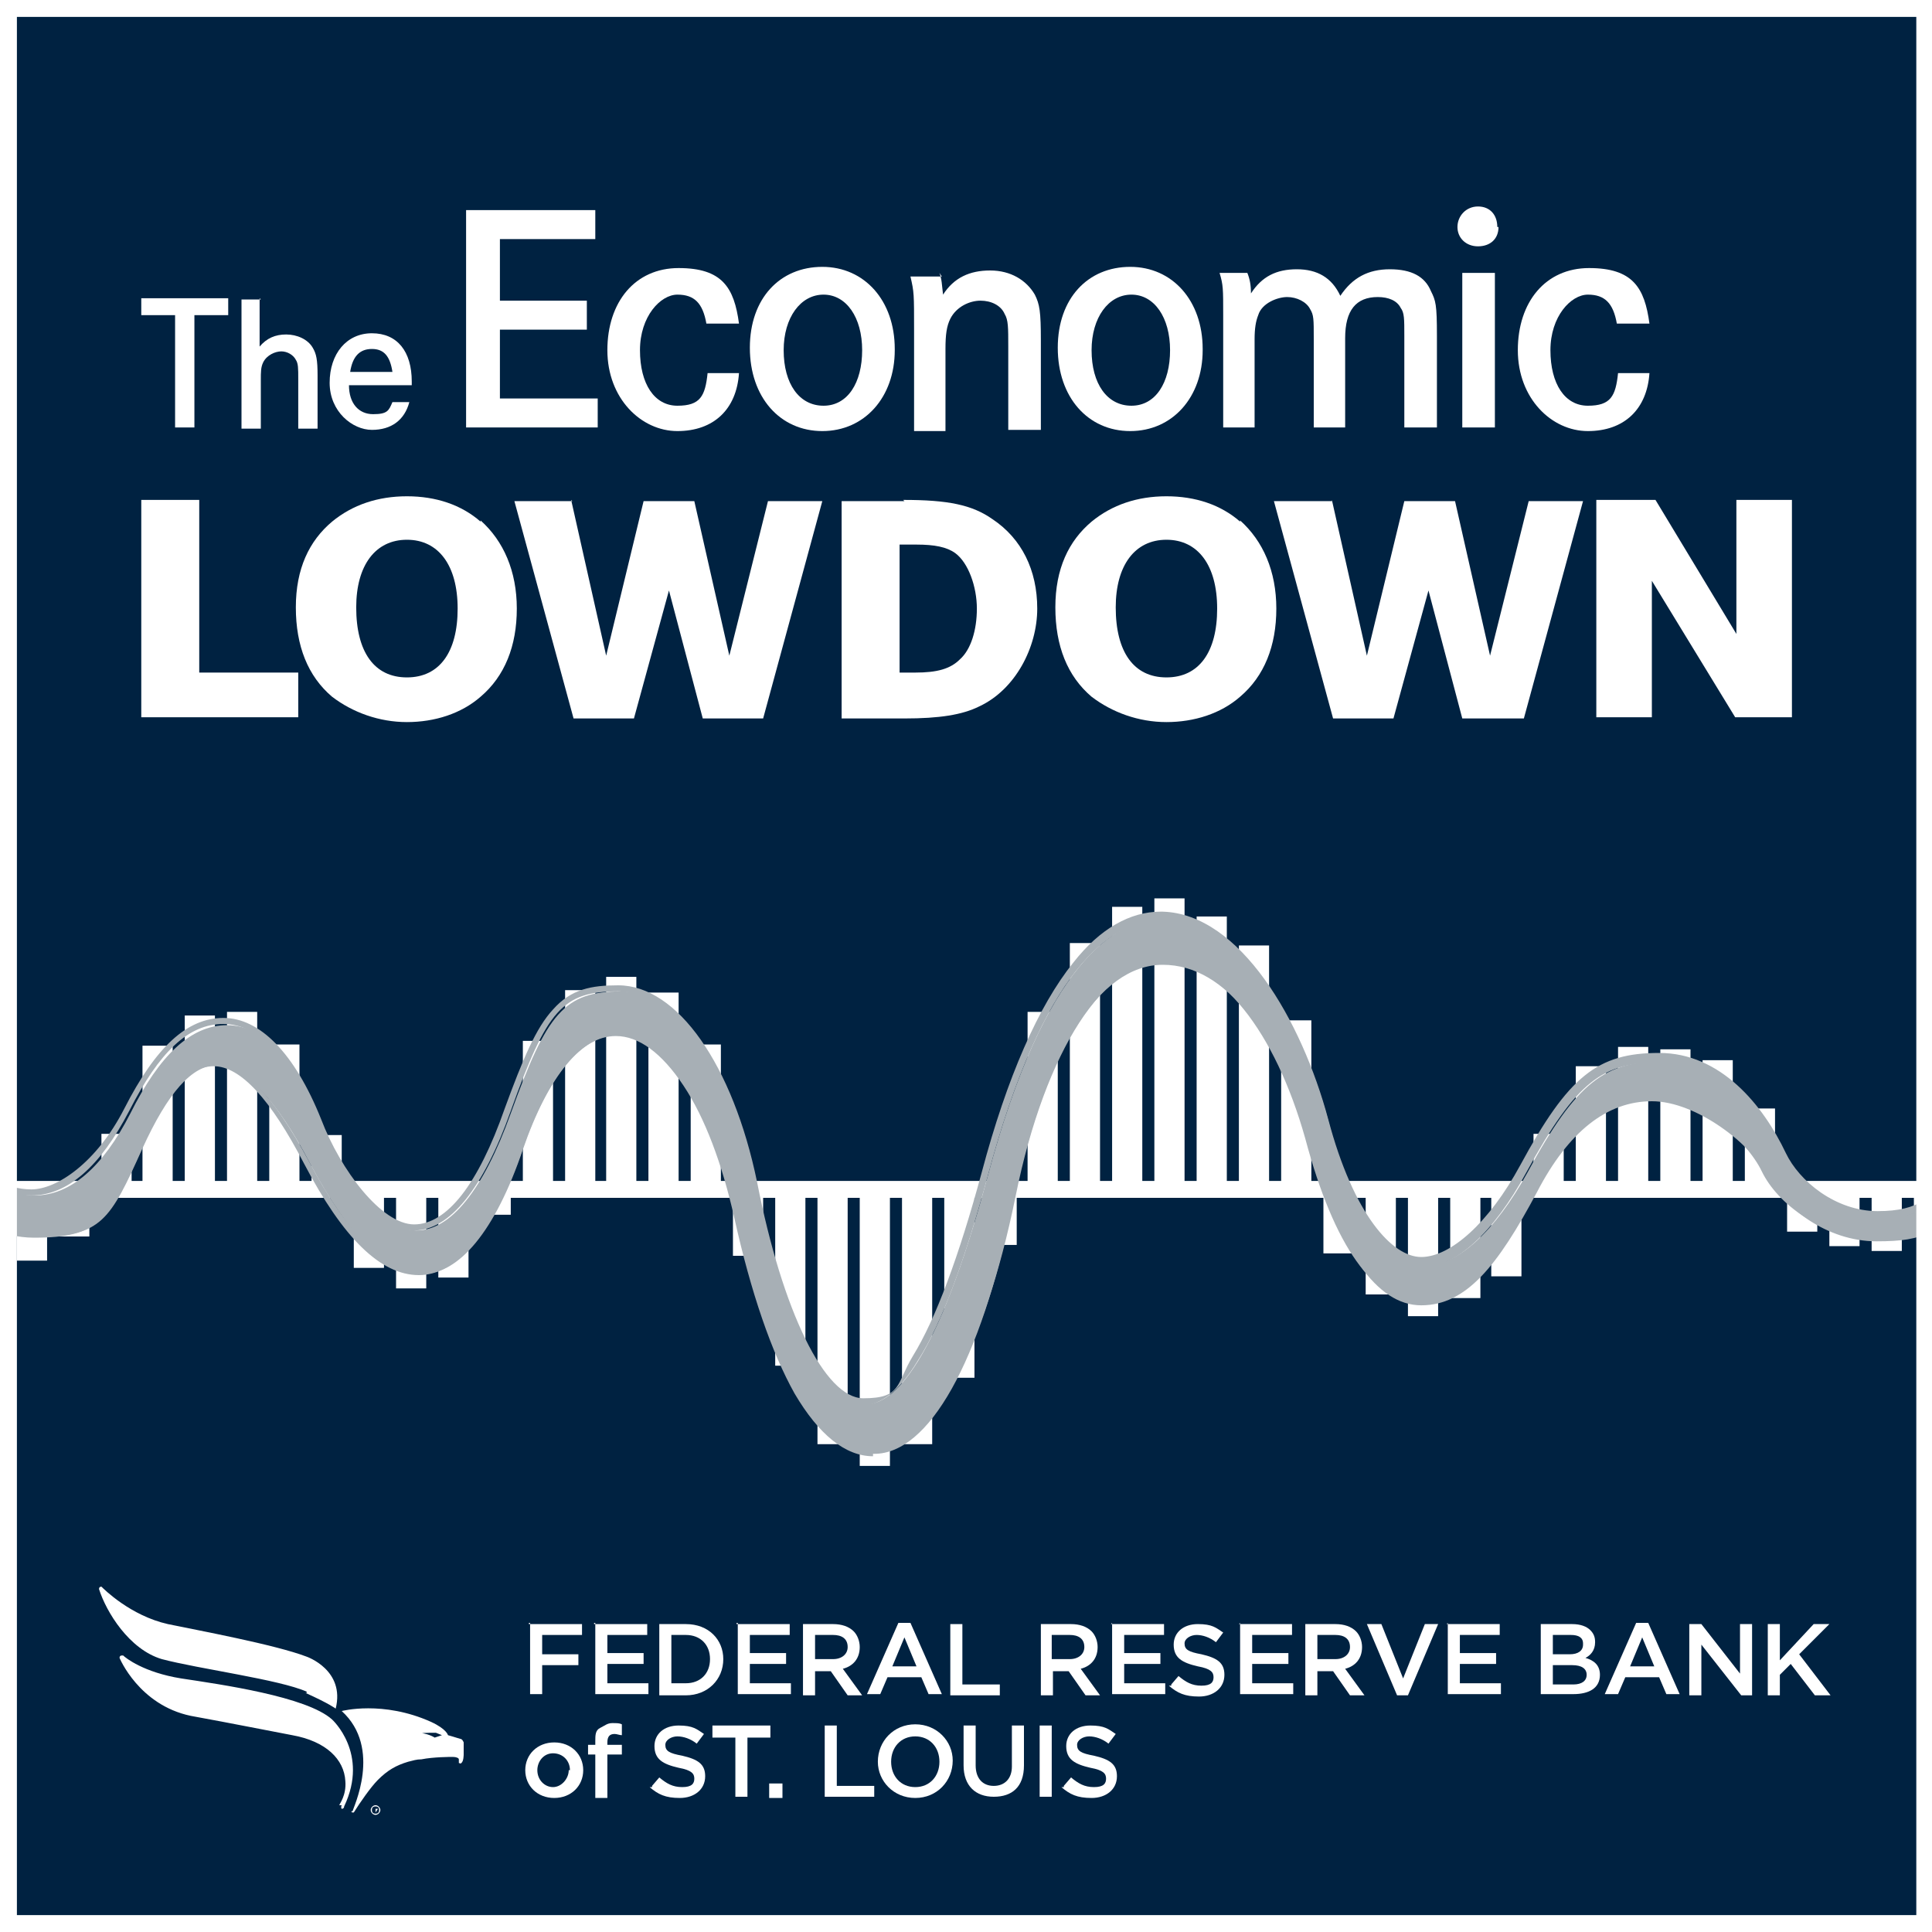 <?xml version="1.0" encoding="UTF-8"?>
<svg id="Layer_1" xmlns="http://www.w3.org/2000/svg" xmlns:xlink="http://www.w3.org/1999/xlink" version="1.1" viewBox="0 0 160 160">
  <rect x="0" y="0" width="160" height="160" fill="#808080" stroke="none"/>
  <!-- Generator: Adobe Illustrator 29.4.0, SVG Export Plug-In . SVG Version: 2.1.0 Build 152)  -->
  <defs>
    <style>
      .st0 {
        fill: none;
      }

      .st1 {
        fill: #131312;
      }

      .st2 {
        mix-blend-mode: multiply;
      }

      .st2, .st3 {
        isolation: isolate;
      }

      .st4 {
        clip-path: url(#clippath-1);
      }

      .st5 {
        fill: #fff;
      }

      .st6 {
        fill: #a7afb5;
      }

      .st7 {
        fill: #002241;
      }

      .st8 {
        clip-path: url(#clippath);
      }
    </style>
    <clipPath id="clippath">
      <rect class="st0" width="160" height="160"/>
    </clipPath>
    <clipPath id="clippath-1">
      <rect class="st0" width="160" height="160"/>
    </clipPath>
  </defs>
  <g class="st8">
    <g>
      <g class="st3">
        <g id="Layer_1-2">
          <g class="st4">
            <g>
              <rect class="st7" x="-6.7" y="-8.7" width="173.1" height="114"/>
              <rect class="st7" x="-6.7" y="98.5" width="173.3" height="68.9"/>
              <path class="st5" d="M18.9,24.7v1.4h-2.8v9.3h-1.6v-9.3h-2.8v-1.4s7.3,0,7.3,0Z"/>
              <path class="st5" d="M21.5,24.7v4c.6-.7,1.3-1,2.2-1s1.8.4,2.2,1.1c.3.5.4,1,.4,2.3v4.4h-1.6v-4.1c0-.9,0-1.3-.2-1.6-.2-.4-.7-.7-1.2-.7s-1.2.3-1.5.9c-.2.4-.2.8-.2,1.5v4h-1.6v-10.7h1.6Z"/>
              <path class="st5" d="M28.9,31.9c0,1.5.8,2.4,2,2.4s1.3-.3,1.6-1h1.4c-.4,1.5-1.5,2.3-3.1,2.3s-3.5-1.5-3.5-3.9,1.4-4.1,3.5-4.1,3.3,1.5,3.3,4,0,.2,0,.3h-5.2ZM32.5,30.8c-.2-1.3-.7-1.9-1.7-1.9s-1.6.6-1.8,1.9h3.5Z"/>
              <path class="st5" d="M48.6,24.9v2.4h-7.2v5.7h8.1v2.4h-10.9v-18h10.7v2.4h-7.9v5.1h7.2Z"/>
              <path class="st5" d="M58.5,26.8c-.3-1.7-1-2.4-2.4-2.4s-3.1,1.8-3.1,4.6,1.2,4.6,3.1,4.6,2.3-.8,2.5-2.7h2.6c-.2,3-2.1,4.8-5.1,4.8s-5.8-2.7-5.8-6.7,2.3-6.8,5.9-6.8,4.6,1.6,5,4.6h-2.6Z"/>
              <path class="st5" d="M74.1,29c0,3.9-2.5,6.7-6,6.7s-6-2.8-6-6.9,2.5-6.7,6-6.7,6,2.8,6,6.8h0ZM64.9,29c0,2.8,1.3,4.6,3.3,4.6s3.2-1.9,3.2-4.6-1.3-4.6-3.2-4.6-3.3,1.9-3.3,4.6Z"/>
              <path class="st5" d="M77.8,22.6c.2.5.2,1,.3,1.8.9-1.4,2.2-2,3.9-2s3,.8,3.7,2c.4.8.5,1.4.5,3.8v7.4h-2.7v-6.9c0-1.6,0-2.2-.3-2.7-.3-.7-1.1-1.1-2-1.1s-2,.5-2.5,1.5c-.3.6-.4,1.3-.4,2.5v6.8h-2.6v-8.3c0-3.1,0-3.2-.3-4.5h2.6Z"/>
              <path class="st5" d="M99.6,29c0,3.9-2.5,6.7-6,6.7s-6-2.8-6-6.9,2.5-6.7,6-6.7,6,2.8,6,6.8h0ZM90.4,29c0,2.8,1.3,4.6,3.3,4.6s3.2-1.9,3.2-4.6-1.3-4.6-3.2-4.6-3.3,1.9-3.3,4.6Z"/>
              <path class="st5" d="M103.3,22.6c.2.5.3,1,.3,1.7.9-1.4,2.1-2,3.8-2s2.9.7,3.6,2.2c1-1.5,2.3-2.2,4.1-2.2s2.9.6,3.4,1.8c.4.8.5,1.1.5,3.7v7.6h-2.7v-7.6c0-1.4,0-1.9-.3-2.3-.3-.6-1-.9-1.9-.9-1.8,0-2.7,1.1-2.7,3.4v7.4h-2.6v-7.3c0-1.7,0-2-.3-2.5-.3-.6-1.1-1-1.9-1s-2.1.5-2.4,1.5c-.2.5-.3,1.1-.3,2v7.3h-2.6v-9.3c0-2.2,0-2.5-.3-3.5h2.6s0,0,0,0Z"/>
              <path class="st5" d="M124.1,18.8c0,1-.7,1.6-1.7,1.6s-1.7-.7-1.7-1.6.7-1.7,1.7-1.7,1.6.7,1.6,1.7h0ZM123.8,22.6v12.8h-2.7v-12.8s2.7,0,2.7,0Z"/>
              <path class="st5" d="M133.9,26.8c-.3-1.7-1-2.4-2.4-2.4s-3.1,1.8-3.1,4.6,1.2,4.6,3.1,4.6,2.3-.8,2.5-2.7h2.6c-.2,3-2.1,4.8-5.1,4.8s-5.8-2.7-5.8-6.7,2.3-6.8,5.9-6.8,4.6,1.6,5,4.6h-2.6,0Z"/>
              <path class="st5" d="M16.5,41.4v14.3h8.2v3.7h-13v-18h4.8,0Z"/>
              <path class="st5" d="M39.8,43.1c1.9,1.7,3,4.2,3,7.3s-1,5.6-3,7.3c-1.6,1.4-3.8,2.1-6.1,2.1s-4.5-.8-6.2-2.1c-2-1.7-3-4.2-3-7.4s1.1-5.5,3-7.1c1.7-1.4,3.8-2.1,6.2-2.1s4.5.7,6.1,2.1h0ZM29.5,50.3c0,3.7,1.5,5.8,4.2,5.8s4.2-2.1,4.2-5.7-1.6-5.7-4.2-5.7-4.2,2.1-4.2,5.6h0Z"/>
              <path class="st5" d="M47.3,41.4l2.9,12.9,3.1-12.8h4.2l2.9,12.8,3.2-12.8h4.5l-4.9,18h-5l-2.8-10.6-2.9,10.6h-5l-4.9-18h4.8Z"/>
              <path class="st5" d="M74.8,41.4c3.7,0,5.7.4,7.4,1.6,2.4,1.6,3.7,4.2,3.7,7.4s-1.8,6.7-4.8,8.1c-1.4.7-3.3,1-6.2,1h-5.2v-18h5.2ZM75.8,55.7c1.8,0,2.9-.3,3.7-1.1.9-.8,1.4-2.4,1.4-4.2s-.7-3.8-1.8-4.6c-.7-.5-1.7-.7-3.2-.7h-1.4v10.6h1.4,0,0Z"/>
              <path class="st5" d="M102.7,43.1c1.9,1.7,3,4.2,3,7.3s-1,5.6-3,7.3c-1.6,1.4-3.8,2.1-6.1,2.1s-4.5-.8-6.2-2.1c-2-1.7-3-4.2-3-7.4s1.1-5.5,3-7.1c1.7-1.4,3.8-2.1,6.2-2.1s4.5.7,6.1,2.1h0ZM92.4,50.3c0,3.7,1.5,5.8,4.2,5.8s4.2-2.1,4.2-5.7-1.6-5.7-4.2-5.7-4.2,2.1-4.2,5.6h0Z"/>
              <path class="st5" d="M110.3,41.4l2.9,12.9,3.1-12.8h4.2l2.9,12.8,3.2-12.8h4.5l-4.9,18h-5.1l-2.8-10.6-2.9,10.6h-5l-4.9-18h4.8Z"/>
              <path class="st5" d="M137.1,41.4l6.7,11.1v-11.1h4.6v18h-4.7l-6.9-11.3v11.3h-4.6v-18h4.9,0Z"/>
              <rect class="st5" x="8.4" y="93.9" width="2.5" height="4.7"/>
              <rect class="st5" x="25.8" y="94" width="2.5" height="4.5"/>
              <rect class="st5" x="50.2" y="80.9" width="2.5" height="17.7"/>
              <rect class="st5" x="130.5" y="88.3" width="2.5" height="10.4"/>
              <rect class="st5" x="141" y="87.8" width="2.5" height="10.9"/>
              <rect class="st5" x="11.8" y="86.6" width="2.5" height="12"/>
              <rect class="st5" x="22.3" y="86.5" width="2.5" height="12.1"/>
              <rect class="st5" x="43.3" y="86.2" width="2.5" height="12.5"/>
              <rect class="st5" x="57.2" y="86.5" width="2.5" height="12.2"/>
              <rect class="st5" x="92.1" y="75.1" width="2.5" height="23.4"/>
              <rect class="st5" x="99.1" y="75.9" width="2.5" height="22.6"/>
              <rect class="st5" x="127" y="93.9" width="2.5" height="4.9"/>
              <rect class="st5" x="144.5" y="91.8" width="2.5" height="6.9"/>
              <rect class="st5" x="15.3" y="84.1" width="2.5" height="14.5"/>
              <rect class="st5" x="46.8" y="82" width="2.5" height="16.7"/>
              <rect class="st5" x="95.6" y="74.4" width="2.5" height="24.1"/>
              <rect class="st5" x="137.5" y="86.9" width="2.5" height="11.9"/>
              <rect class="st5" x="85.1" y="83.8" width="2.5" height="14.7"/>
              <rect class="st5" x="106.1" y="84.5" width="2.5" height="14"/>
              <rect class="st5" x="18.8" y="83.8" width="2.5" height="14.8"/>
              <rect class="st5" x="53.7" y="82.2" width="2.5" height="16.4"/>
              <rect class="st5" x="88.6" y="78.1" width="2.5" height="20.4"/>
              <rect class="st5" x="102.6" y="78.3" width="2.5" height="20.2"/>
              <rect class="st5" x="134" y="86.7" width="2.5" height="12"/>
              <rect class="st5" x="1.4" y="99.2" width="2.5" height="5.2"/>
              <rect class="st5" x="32.8" y="98.5" width="2.5" height="8.2"/>
              <rect class="st5" x="64.2" y="98.5" width="2.5" height="14.6"/>
              <rect class="st5" x="78.2" y="98.5" width="2.5" height="15.6"/>
              <rect class="st5" x="116.6" y="98.6" width="2.5" height="10.4"/>
              <rect class="st5" x="148" y="98.6" width="2.5" height="3.4"/>
              <rect class="st5" x="158.5" y="98.6" width="2.5" height="3.5"/>
              <rect class="st5" x="4.9" y="98.5" width="2.5" height="3.9"/>
              <rect class="st5" x="40" y="98.7" width="2" height="1.7"/>
              <rect class="st5" x="67.7" y="98.5" width="2.5" height="21.1"/>
              <rect class="st5" x="81.7" y="98.5" width="2.5" height="4.6"/>
              <rect class="st5" x="109.6" y="98.6" width="2.5" height="5.2"/>
              <rect class="st5" x="123.5" y="98.6" width="2.5" height="7.1"/>
              <rect class="st5" x="155" y="98.6" width="2.5" height="5"/>
              <rect class="st5" x="29.3" y="98.5" width="2.5" height="6.5"/>
              <rect class="st5" x="60.7" y="98.5" width="2.5" height="5.5"/>
              <rect class="st5" x="71.2" y="98.5" width="2.5" height="22.9"/>
              <rect class="st5" x="113.1" y="98.6" width="2.5" height="8.6"/>
              <rect class="st5" x="151.5" y="98.6" width="2.5" height="4.6"/>
              <rect class="st5" x="36.3" y="98.5" width="2.5" height="7.3"/>
              <rect class="st5" x="39.8" y="98.5" width="2.5" height="2.1"/>
              <rect class="st5" x="74.7" y="98.5" width="2.5" height="21.1"/>
              <rect class="st5" x="120.1" y="98.6" width="2.5" height="8.9"/>
              <rect class="st5" x="-14.9" y="97.8" width="181.4" height="1.4"/>
              <path class="st1" d="M71.7,116.9h0v-.3h0c.2,0,.4,0,.6,0v.3c-.1,0-.3,0-.5,0h0ZM71,116.9c-.2,0-.4-.1-.6-.2v-.2c.3,0,.5.1.7.2v.3c0,0,0,0,0,0ZM72.9,116.7v-.2c0,0,.3-.2.4-.3v.2c0,.1-.2.2-.4.3h0ZM69.9,116.4c-.2-.1-.3-.2-.5-.4l.2-.2c.2.1.3.2.5.3v.2c-.1,0-.1,0-.1,0ZM74,116.1l-.2-.2c.2-.1.3-.2.5-.4l.2.2c-.2.2-.3.3-.5.4h0ZM68.9,115.6c-.2-.1-.3-.3-.4-.4l.2-.2c.1.2.3.3.4.4,0,0-.2.2-.2.2ZM74.9,115.2l-.2-.2c.1-.1.3-.3.4-.5l.2.2c-.1.2-.3.3-.4.5ZM68,114.7c-.1-.2-.2-.3-.4-.5l.2-.2c.1.2.2.3.4.5l-.2.2ZM75.8,114.3l-.2-.2c.1-.2.2-.3.4-.5l.2.2c-.1.2-.2.3-.4.5h0ZM67.3,113.7c-.1-.2-.2-.3-.3-.5h.2c.1,0,.2.2.3.4h-.2ZM76.4,113.2h-.2c.1-.3.2-.5.3-.7h.2c-.1.3-.2.5-.3.7ZM66.7,112.6c0-.2-.2-.4-.3-.6h.2c0,0,.2.2.3.4,0,0-.2.1-.2.1ZM77.1,112.2h-.2c0-.3.2-.5.3-.7h.2c0,.3-.2.5-.3.7h0ZM66.1,111.5c0-.2-.2-.4-.3-.6h.2c0,0,.2.3.3.4h-.2c0,.1,0,.1,0,.1ZM77.7,111.1h-.2c0-.3.2-.5.3-.7h.2c0,.3-.2.5-.3.7h0ZM65.6,110.4c0-.2-.2-.4-.2-.6h.2c0,0,.2.3.2.5h-.2c0,.1,0,0,0,0ZM78.2,110h-.2c0-.3.2-.5.2-.7h.2c0,.3-.2.5-.2.7ZM65.1,109.2c0-.2-.2-.4-.2-.6h.2c0,.1.2.3.2.5h-.2c0,0,0,0,0,0ZM78.7,108.8h-.2c0-.3.2-.5.2-.7h.2c0,.3-.2.5-.2.7ZM64.7,108.1c0-.2-.1-.4-.2-.6h.2c0,.1.1.3.2.5h-.2ZM79.2,107.7h-.2c0-.3.2-.5.2-.7h.2c0,.3-.2.5-.2.7h0ZM64.3,106.9c0-.2-.1-.4-.2-.6h.2c0,.1.1.3.2.5h-.2ZM79.6,106.5h-.2c0-.3.1-.5.2-.7h.2c0,.3-.1.5-.2.7ZM63.9,105.7c0-.2-.1-.4-.2-.6h.2c0,.1.1.3.2.5h-.2c0,0,0,0,0,0ZM117.8,105.4h0v-.3h0c.2,0,.4,0,.6,0v.3c-.2,0-.4,0-.6,0h0ZM80,105.4h-.2c0-.3.1-.5.2-.7h.2c0,.3-.1.5-.2.7ZM117.1,105.3c-.2,0-.4,0-.6-.1v-.2c.3,0,.5,0,.7.1v.3ZM119,105.2v-.2c.1,0,.3-.1.5-.2v.2c-.1,0-.3.1-.5.2h0ZM115.9,105c-.2,0-.4-.2-.6-.3v-.2c.3,0,.5.2.7.3,0,0-.1.2-.1.2ZM120.2,104.8v-.2c0,0,.2-.2.4-.3v.2c0,.1-.2.2-.4.3ZM63.5,104.5c0-.2-.1-.4-.2-.6h.2c0,.1.1.3.2.5h-.2ZM114.8,104.3c-.2-.1-.3-.3-.5-.4l.2-.2c.2.1.3.3.5.4l-.2.2h0ZM80.4,104.2h-.2c0-.3.1-.5.2-.7h.2c0,.3-.1.5-.2.7h0ZM121.3,104.2l-.2-.2c.2-.1.3-.2.5-.4l.2.2c-.2.1-.3.3-.5.4ZM113.9,103.5c-.1-.2-.3-.3-.4-.5l.2-.2c.1.2.3.3.4.4l-.2.2h0ZM122.2,103.4l-.2-.2c.2-.1.3-.3.4-.4l.2.2c-.2.2-.3.3-.5.4ZM63.2,103.3c0-.2-.1-.4-.2-.6h.2c0,.1,0,.3.2.5h-.2ZM80.8,103h-.2c0-.3.1-.5.2-.7h.2c0,.3-.1.5-.2.7ZM113.1,102.6c-.1-.2-.2-.3-.4-.5l.2-.2c.1.2.2.3.3.5l-.2.2ZM123.1,102.5l-.2-.2c.1-.2.3-.3.4-.4l.2.2c-.1.2-.3.3-.4.5h0ZM34.5,102.5c-.2,0-.4,0-.6,0v-.3c.2,0,.4,0,.6,0v.3h0ZM35.1,102.4v-.3c.1,0,.3,0,.5-.1v.2c-.1,0-.3,0-.5.1h0ZM33.2,102.3c-.2,0-.4-.1-.6-.2v-.2c.3,0,.5.2.7.2v.2ZM62.9,102.1c0-.2,0-.4-.2-.6h.3c0,.1,0,.3.2.5h-.3ZM36.3,102.1v-.2c0,0,.2-.2.4-.3v.2c0,.1-.2.2-.4.3h0ZM81.2,101.8h-.2c0-.3.1-.5.2-.7h.2c0,.3-.1.5-.2.7ZM32.1,101.8c-.2,0-.4-.2-.5-.3v-.2c.3.1.5.2.7.3v.2c-.1,0-.1,0-.1,0ZM124,101.6l-.2-.2c.1-.2.3-.3.4-.5l.2.2c-.1.2-.3.3-.4.5h0ZM155.5,101.6h-.1v-.3c.2,0,.4,0,.6,0v.3c-.1,0-.3,0-.5,0h0ZM154.8,101.5c-.2,0-.4,0-.6,0v-.3c.2,0,.4,0,.6,0v.3ZM112.4,101.5c0-.2-.2-.3-.3-.5h.2c0,0,.2.2.3.4h-.2c0,.1,0,.1,0,.1ZM156.7,101.5v-.3c.2,0,.4,0,.6-.1v.3c-.1,0-.4,0-.6.1h0ZM37.4,101.5l-.2-.2c.2-.1.3-.2.5-.4l.2.2c-.2.1-.3.3-.5.4h0ZM153.6,101.3c-.2,0-.4,0-.6-.2v-.2c.3,0,.5.1.7.2v.3c0,0,0,0,0,0ZM157.9,101.2v-.2c.1,0,.3-.1.5-.2v.2c0,0-.3.2-.5.2h0ZM31,101.1c-.2-.1-.3-.3-.5-.4l.2-.2c.1.1.3.3.5.4,0,0-.2.2-.2.2ZM152.4,101c-.2,0-.4-.2-.6-.2v-.2c.3,0,.5.2.7.2v.2c-.1,0,0,0,0,0ZM62.6,100.9c0-.2,0-.4-.1-.6h.3c0,.1,0,.3.1.5h-.3ZM159.1,100.8v-.2c0,0,.2-.2.4-.3v.2c0,.1-.2.2-.4.3h0ZM81.6,100.7h-.2c0-.3.1-.5.2-.7h.2c0,.3-.1.5-.2.7ZM38.3,100.6l-.2-.2c.1-.1.3-.3.4-.4l.2.2c-.1.2-.3.3-.4.5h0ZM124.7,100.6l-.2-.2c.1-.2.2-.3.4-.5l.2.2c-.1.2-.2.3-.4.5h0ZM151.2,100.4c-.2,0-.4-.2-.5-.3v-.2c.3.1.5.2.7.3v.2c-.1,0-.1,0-.1,0ZM111.8,100.4c0-.2-.2-.4-.3-.6h.2c0,0,.2.3.3.4,0,0-.2.1-.2.1ZM30.1,100.2c-.1-.2-.3-.3-.4-.5l.2-.2c.1.2.3.3.4.4l-.2.2ZM160.1,100.1v-.2c0-.1.2-.2.3-.4l.2.2c-.2.1-.3.2-.5.4h0ZM150.2,99.8c-.2-.1-.3-.2-.5-.4l.2-.2c.2.1.3.2.5.4v.2c-.1,0-.2,0-.2,0ZM62.3,99.7c0-.2,0-.4-.1-.6h.3c0,.1,0,.3.1.5,0,0-.3,0-.3,0ZM39.2,99.7l-.2-.2c.1-.2.2-.3.4-.5l.2.2c-.1.2-.2.3-.4.5ZM125.4,99.6l-.2-.2c.1-.2.2-.3.3-.5h.2c-.1.3-.2.5-.3.7h0ZM2.8,99.6c-.2,0-.4,0-.6,0v-.3c.2,0,.4,0,.6,0v.3ZM3.4,99.6v-.3c.2,0,.4,0,.6,0v.3c-.2,0-.4,0-.6,0h0ZM81.9,99.5h-.2c0-.3.1-.5.2-.7h.2c0,.3-.1.5-.2.7ZM1.5,99.4c-.2,0-.4,0-.6-.2v-.2c.3,0,.5.1.7.2v.3s0,0,0,0ZM161.1,99.3l-.2-.2c.1-.1.3-.3.4-.4l.2.2c-.1.2-.3.3-.4.4h0ZM4.6,99.3v-.2c.1,0,.3-.1.5-.2v.2c0,0-.3.2-.5.2h0ZM111.2,99.3c0-.2-.2-.4-.2-.6h.2c0,0,.2.3.2.5h-.2ZM29.3,99.3c-.1-.2-.2-.3-.4-.5l.2-.2c.1.2.2.3.4.5l-.2.2h0ZM.3,99.1c-.2,0-.4-.2-.6-.2v-.2c.3,0,.5.2.7.2v.2c0,0,0,0,0,0ZM149.2,99c-.2-.1-.3-.3-.4-.4l.2-.2c.1.1.3.3.4.4l-.2.2h0ZM5.8,98.9v-.2c0,0,.2-.2.4-.3v.2c0,.1-.2.2-.4.3ZM39.9,98.7l-.2-.2c.1-.2.2-.3.3-.5h.2c-.1.3-.2.5-.3.7h0ZM126.1,98.6h-.2c.1-.3.2-.5.3-.7h.2c0,.3-.2.5-.3.7h0ZM-.8,98.6c-.2,0-.4-.2-.5-.3v-.2c.3.1.5.2.7.3v.2c-.1,0-.1,0-.1,0ZM62.1,98.5v-.2c0-.1,0-.2-.1-.4h.3c0,0,0,.2,0,.3v.2s-.2,0-.2,0ZM162,98.5l-.2-.2c.1-.2.3-.3.4-.5l.2.2c-.1.2-.3.3-.4.5h0ZM82.2,98.3h-.2c0-.3.1-.5.2-.7h.2c0,.3-.1.5-.2.7ZM28.6,98.2c-.1-.2-.2-.3-.3-.5h.2c.1,0,.2.2.3.4,0,0-.2.2-.2.1ZM6.8,98.2l-.2-.2c.2-.1.3-.2.5-.4l.2.2c-.2.1-.3.3-.5.4h0ZM110.8,98.2c0-.2-.2-.4-.2-.6h.2c0,.1.2.3.2.5h-.2c0,0,0,0,0,0ZM148.3,98.1c-.1-.2-.3-.3-.4-.5l.2-.2c.1.2.2.3.4.5l-.2.2h0ZM-1.9,97.9c-.2-.1-.3-.2-.5-.4l.2-.2c.2.1.3.2.5.4v.2c-.1,0-.2,0-.2,0ZM40.5,97.6h-.2c0-.3.2-.5.3-.7h.2c0,.3-.2.5-.3.7h0ZM126.7,97.5h-.2c0-.1,0-.3,0-.3,0-.1.1-.2.2-.4h.2c0,.2-.1.4-.2.5v.2ZM7.8,97.4l-.2-.2c.1-.1.3-.3.4-.4l.2.2c-.1.2-.3.3-.4.4ZM61.8,97.3c0-.2,0-.4-.1-.6h.3c0,.1,0,.3.1.5h-.3ZM27.9,97.2c-.1-.2-.2-.4-.3-.5h.2c.1,0,.2.2.3.4h-.2ZM-2.9,97.2c-.2-.1-.3-.3-.5-.4l.2-.2c.2.1.3.3.5.4l-.2.2ZM82.5,97.1h-.2c0-.3.1-.5.2-.7h.2c0,.3-.1.5-.2.7h0ZM147.6,97.1c-.1-.2-.2-.4-.3-.5h.2c0,0,.2.2.3.4h-.2c0,.1,0,.1,0,.1ZM110.3,97c0-.2-.1-.4-.2-.6h.2c0,.1.1.3.2.5h-.2ZM41.1,96.5h-.2c0-.3.2-.5.3-.7h.2c0,.3-.2.5-.3.7h0ZM8.7,96.5l-.2-.2c.1-.2.3-.3.4-.5l.2.2c-.1.2-.3.3-.4.5ZM127.3,96.4h-.2c.1-.3.2-.5.3-.7h.2c-.1.3-.2.5-.3.7h0ZM-3.8,96.3c-.2-.1-.3-.3-.4-.4l.2-.2c.2.2.3.3.4.4l-.2.2h0ZM27.3,96.1c-.1-.2-.2-.4-.3-.6h.2c0,0,.2.2.3.4h-.2c0,.1,0,.1,0,.1ZM61.5,96.1c0-.2,0-.4-.2-.6h.2c0,.1,0,.3.2.5h-.3c0,0,0,0,0,0ZM147,96c0-.2-.2-.4-.3-.6h.2c.1,0,.2.2.3.4h-.2q0,.1,0,.1ZM82.9,95.9h-.2c0-.3.1-.5.2-.7h.2c0,.3-.1.5-.2.7ZM109.9,95.8c0-.2-.1-.4-.2-.6h.2c0,.1.1.3.2.5h-.2ZM9.5,95.6l-.2-.2c.1-.2.2-.3.4-.5l.2.2c-.1.2-.2.3-.4.5ZM-4.7,95.5c-.1-.2-.3-.3-.4-.5l.2-.2c.1.2.3.3.4.4,0,0-.2.2-.2.2ZM41.7,95.4h-.2c0-.3.2-.5.2-.7h.2c0,.3-.2.5-.2.7ZM128,95.4h-.2c.1-.3.2-.5.3-.7l.2.2c-.1.2-.2.3-.3.5ZM26.8,95c0-.2-.2-.4-.3-.6h.2c0,0,.2.3.3.4h-.2ZM61.2,94.9c0-.2-.1-.4-.2-.6h.2c0,.1.1.3.2.5h-.2ZM146.4,94.9c-.1-.2-.2-.3-.3-.5h.2c.1,0,.2.2.3.4h-.2q0,.1,0,.1ZM83.2,94.7h-.2c0-.3.1-.5.2-.7h.2c0,.3-.1.5-.2.7ZM109.6,94.7c0-.2-.1-.4-.2-.6h.2c0,.1.1.3.2.5h-.2ZM-5.5,94.5c-.1-.2-.3-.3-.4-.5l.2-.2c.1.2.3.3.4.5l-.2.2h0ZM10.2,94.5h-.2c.1-.3.2-.5.3-.7h.2c-.1.3-.2.5-.3.7h0ZM128.7,94.4l-.2-.2c.1-.2.2-.3.4-.5l.2.2c-.1.2-.2.3-.4.5h0ZM42.2,94.3h-.2c0-.3.2-.5.2-.7h.2c0,.3-.2.5-.2.7ZM26.2,93.9c0-.2-.2-.4-.2-.6h.2c0,0,.1.3.2.5h-.2ZM145.8,93.9c-.1-.2-.2-.3-.4-.5l.2-.2c.1.2.2.3.4.5h-.2c0,.1,0,.1,0,.1ZM60.9,93.7c0-.2-.1-.4-.2-.6h.2c0,.1.1.3.2.5h-.2c0,0,0,0,0,0ZM-6.3,93.6c-.1-.2-.2-.3-.4-.5l.2-.2c.1.2.2.3.4.5l-.2.2h0ZM83.6,93.6h-.2c0-.3.1-.5.2-.7h.2c0,.3-.1.5-.2.7ZM109.2,93.5v-.2c0-.1-.1-.3-.2-.4h.2c0,0,0,.2.1.3v.2c0,0-.2,0-.2,0ZM10.8,93.5h-.2c.1-.3.2-.5.3-.7h.2c-.1.3-.2.5-.3.7h0ZM129.4,93.4l-.2-.2c.1-.2.3-.3.4-.5l.2.2c-.1.2-.3.3-.4.5h0ZM42.6,93.1h-.2c0-.3.1-.5.2-.7h.2c0,.3-.1.5-.2.7ZM145.1,92.9c-.1-.2-.2-.3-.4-.5l.2-.2c.1.2.3.3.4.5l-.2.2h0ZM25.8,92.7c0-.2-.2-.4-.2-.6h.2c0,0,.2.3.2.5h-.2ZM60.5,92.6c0-.2-.1-.4-.2-.6h.2c0,.1.1.3.2.5h-.2ZM-7,92.6c-.1-.2-.2-.3-.3-.5l.2-.2c.1.2.2.3.3.5l-.2.2ZM130.2,92.4l-.2-.2c.1-.2.3-.3.4-.5l.2.2c-.1.1-.3.3-.4.4ZM84,92.4h-.2c0-.3.1-.5.2-.7h.2c0,.3-.1.5-.2.7ZM11.4,92.4h-.2c.1-.3.2-.5.3-.7h.2c-.1.3-.2.5-.3.7h0ZM108.9,92.3c0-.2-.1-.4-.2-.6h.2c0,.1.1.3.2.5h-.2c0,0,0,0,0,0ZM43.1,92h-.2c0-.3.2-.5.2-.7h.2c0,.3-.2.5-.2.7h0ZM144.3,91.9c-.1-.2-.3-.3-.4-.4l.2-.2c.1.2.3.3.4.4l-.2.2h0ZM25.3,91.6c0-.2-.2-.4-.3-.6h.2c0,0,.2.2.3.4,0,0-.2.1-.2.1ZM-7.7,91.5c-.1-.2-.2-.3-.3-.5h.2c.1,0,.2.2.3.4h-.2c0,.1,0,.2,0,.2ZM131,91.5l-.2-.2c.1-.2.3-.3.4-.4l.2.2c-.1.1-.3.3-.4.4h0ZM60,91.4c0-.2-.2-.4-.2-.6h.2c0,0,.2.3.2.5h-.2c0,0,0,0,0,0ZM12,91.3h-.2c.1-.3.2-.5.3-.7h.2c-.1.3-.2.5-.3.7h0ZM84.4,91.2h-.2c0-.3.1-.5.2-.7h.2c0,.3-.1.5-.2.7ZM108.6,91.1c0-.2-.1-.4-.2-.6h.2c0,.1.1.3.2.5h-.2c0,0,0,0,0,0ZM143.4,91.1c-.1-.1-.3-.3-.5-.4l.2-.2c.2.1.3.3.5.4,0,0-.2.2-.2.2ZM43.5,90.8h-.2c0-.3.2-.5.2-.7h.2c0,.3-.2.5-.2.7ZM131.9,90.7l-.2-.2c.2-.1.3-.3.5-.4l.2.2c-.2.1-.3.2-.5.4h0ZM24.7,90.5c-.1-.2-.2-.4-.3-.5h.2c.1,0,.2.2.3.4h-.2ZM-8.4,90.5c-.1-.2-.2-.4-.3-.5h.2c.1,0,.2.2.3.4h-.2ZM59.6,90.3c0-.2-.2-.4-.3-.6h.2c0,0,.2.3.3.4h-.2ZM142.5,90.3c-.2-.1-.3-.2-.5-.3v-.2c.3.1.5.2.7.4l-.2.2h0ZM12.6,90.2h-.2c.1-.3.2-.5.3-.7l.2.2c-.1.2-.2.3-.3.5h0ZM84.8,90.1h-.2c0-.3.2-.5.2-.7h.2c0,.3-.2.5-.2.7ZM132.9,90v-.2c0-.1.2-.2.4-.3v.2c0,0-.2.2-.4.3h0ZM108.2,89.9c0-.2-.1-.4-.2-.6h.2c0,.1.1.3.2.5h-.2ZM44,89.7h-.2c0-.3.2-.5.3-.7h.2c0,.3-.2.5-.3.7ZM141.5,89.6c-.2,0-.4-.2-.5-.3v-.2c.3,0,.5.2.7.3,0,0-.1.2-.1.2ZM24.1,89.4c-.1-.2-.2-.3-.3-.5l.2-.2c.1.2.2.3.3.5h-.2c0,.1,0,.2,0,.2ZM-9,89.4c-.1-.2-.2-.4-.3-.6h.2c0,0,.2.2.3.4h-.2ZM133.9,89.4v-.2c0,0,.3-.2.5-.3v.2c0,0-.3.2-.4.3h0ZM13.3,89.2l-.2-.2c.1-.2.2-.3.4-.5l.2.2c-.1.2-.2.3-.4.5h0ZM59,89.2c0-.2-.2-.4-.3-.5h.2c0,0,.2.2.3.4,0,0-.2.1-.2.1ZM140.4,89.1c-.2,0-.4-.2-.6-.2v-.2c.3,0,.5.1.7.2v.2q-.1,0,0,0ZM85.2,88.9h-.2c0-.3.2-.5.2-.7h.2c0,.3-.2.5-.2.7ZM135.1,88.9v-.2c.1,0,.3-.1.5-.2v.2c-.1,0-.3.1-.5.2h0ZM107.7,88.8c0-.2-.2-.4-.2-.6h.2c0,0,.2.3.2.5h-.2c0,0,0,0,0,0ZM139.2,88.7c-.2,0-.4,0-.6-.1v-.3c.2,0,.4,0,.6.1v.3c0,0,0,0,0,0ZM44.5,88.6h-.2c0-.3.2-.5.3-.7h.2c0,.3-.2.5-.3.7ZM136.2,88.6v-.3c.2,0,.4,0,.6,0v.3c-.2,0-.4,0-.6,0h0ZM138,88.5c-.2,0-.4,0-.6,0h0v-.3h0c.2,0,.4,0,.6,0v.3h0ZM23.5,88.4c-.1-.2-.2-.3-.4-.5l.2-.2c.1.2.3.3.4.5l-.2.2ZM-9.5,88.3c0-.2-.2-.4-.3-.6h.2c0,0,.2.3.3.4h-.2c0,.1,0,.1,0,.1ZM14,88.2l-.2-.2c.1-.2.3-.3.4-.5l.2.2c-.1.2-.3.3-.4.5ZM58.5,88.1c0-.2-.2-.4-.3-.5h.2c.1,0,.2.2.3.4h-.2c0,.1,0,.1,0,.1ZM85.7,87.8h-.2c0-.3.2-.5.2-.7h.2c0,.3-.2.5-.2.7h0ZM107.3,87.7c0-.2-.2-.4-.2-.6h.2c0,0,.2.3.2.5h-.2ZM45.1,87.5h-.2c.1-.3.2-.5.3-.7h.2c-.1.3-.2.5-.3.7h0ZM22.7,87.5c-.1-.2-.3-.3-.4-.4l.2-.2c.1.1.3.3.4.4,0,0-.2.2-.2.2ZM14.9,87.3l-.2-.2c.1-.2.3-.3.5-.4l.2.2c-.1.1-.3.3-.4.4ZM57.8,87.1c-.1-.2-.2-.3-.3-.5l.2-.2c.1.2.2.3.3.5l-.2.2h0ZM86.2,86.6h-.2c0-.3.2-.5.3-.7h.2c0,.3-.2.5-.3.7ZM21.8,86.6c-.2-.1-.3-.2-.5-.4v-.2c.3.1.5.2.6.4,0,0-.2.2-.2.2ZM15.8,86.5l-.2-.2c.2-.1.4-.2.5-.3v.2c0,0-.2.2-.4.3ZM106.8,86.5c0-.2-.2-.4-.3-.6h.2c0,0,.2.2.3.4,0,0-.2.1-.2.1ZM45.8,86.5l-.2-.2c.1-.2.2-.3.4-.5l.2.2c-.1.2-.2.3-.4.5h0ZM57.1,86.1c-.1-.2-.3-.3-.4-.5l.2-.2c.1.2.3.3.4.5l-.2.2h0ZM20.8,86c-.2,0-.4-.2-.5-.2v-.2c.3,0,.5.2.7.3v.2c-.1,0-.1,0-.1,0ZM16.8,85.9v-.2c0,0,.3-.2.5-.2v.2c0,0-.3.1-.5.2ZM86.7,85.5h-.2c0-.3.2-.5.3-.7h.2c0,.3-.2.5-.3.7h0ZM19.7,85.5c-.2,0-.4,0-.6,0v-.3c.2,0,.4,0,.6,0v.3ZM46.5,85.5l-.2-.2c.1-.2.3-.3.4-.5l.2.2c-.1.2-.3.3-.4.5ZM17.9,85.5v-.3c.1,0,.4,0,.6,0v.3c-.2,0-.4,0-.6,0h0ZM106.2,85.4c0-.2-.2-.4-.3-.5h.2c0,0,.2.2.3.4h-.2c0,.1,0,.1,0,.1ZM56.3,85.2c-.1-.2-.3-.3-.4-.4l.2-.2c.2.1.3.3.4.4l-.2.2ZM47.3,84.6l-.2-.2c.2-.2.3-.3.5-.4l.2.2c-.2.1-.3.3-.4.4ZM87.3,84.4h-.2c0-.3.2-.5.3-.7h.2c0,.3-.2.5-.3.7h0ZM105.6,84.3c0-.2-.2-.4-.3-.5h.2c.1,0,.2.2.3.4h-.2c0,.1,0,.1,0,.1ZM55.4,84.3c-.2-.1-.3-.3-.5-.4l.2-.2c.2.1.3.2.5.4,0,0-.2.2-.2.2ZM48.3,83.8l-.2-.2c.2-.1.3-.2.5-.3v.2c0,0-.2.2-.4.3ZM54.4,83.6c-.2-.1-.3-.2-.5-.3v-.2c.3,0,.5.2.7.3,0,0-.1.2-.1.2ZM87.9,83.4h-.2c.1-.3.2-.5.3-.7h.2c-.1.3-.2.5-.3.7h0ZM105,83.3c-.1-.2-.2-.3-.3-.5h.2c.1,0,.2.2.3.4h-.2c0,.1,0,.1,0,.1ZM49.3,83.2v-.2c0,0,.3-.2.5-.2v.2c0,0-.3.2-.5.2ZM53.4,83c-.2,0-.4-.1-.6-.2v-.2c.3,0,.5.1.7.2,0,0,0,.2,0,.2ZM50.4,82.8v-.3c.1,0,.4,0,.6,0v.3c-.2,0-.4,0-.6,0ZM52.2,82.7c-.2,0-.4,0-.6,0v-.3c.2,0,.4,0,.6,0v.3ZM88.5,82.3h-.2c.1-.3.2-.5.3-.7l.2.2c-.1.2-.2.3-.3.5ZM104.3,82.3c-.1-.2-.2-.3-.4-.5l.2-.2c.1.2.2.3.4.5l-.2.2h0ZM89.2,81.3l-.2-.2c.1-.2.2-.3.4-.5l.2.2c-.1.2-.2.3-.4.5h0ZM103.6,81.3c-.1-.2-.3-.3-.4-.5l.2-.2c.1.2.3.3.4.5l-.2.2h0ZM90,80.3l-.2-.2c.1-.2.3-.3.4-.5l.2.2c-.1.2-.3.3-.4.5h0ZM102.8,80.3c-.1-.2-.3-.3-.4-.4l.2-.2c.1.2.3.3.4.5l-.2.2h0ZM102,79.4c-.2-.1-.3-.3-.4-.4l.2-.2c.2.1.3.3.5.4l-.2.2ZM90.8,79.4l-.2-.2c.2-.2.3-.3.4-.4l.2.2c-.2.1-.3.3-.4.4h0ZM101.1,78.7c-.2-.1-.3-.2-.5-.4l.2-.2c.2.1.3.2.5.4l-.2.2h0ZM91.7,78.6l-.2-.2c.2-.1.3-.3.5-.4l.2.2c-.2.1-.3.2-.5.4ZM100.1,77.9c-.2-.1-.3-.2-.5-.3v-.2c.3,0,.5.2.7.3v.2c-.1,0-.1,0-.1,0ZM92.7,77.9v-.2c0-.1.2-.2.4-.3v.2c0,0-.2.2-.4.3h0ZM99,77.4c-.2,0-.4-.2-.6-.2v-.2c.3,0,.5.2.7.2v.2c-.1,0-.1,0-.1,0ZM93.7,77.3v-.2c0,0,.3-.2.5-.2v.2c-.1,0-.3.1-.5.2ZM97.8,77c-.2,0-.4,0-.6-.1v-.3c.2,0,.5,0,.7.1v.2c0,0,0,0,0,0ZM94.9,76.9v-.3c.1,0,.4,0,.6-.1v.3c-.2,0-.4,0-.5.1h0ZM96.7,76.8c-.2,0-.4,0-.6,0v-.3h.6s0,.3,0,.3Z"/>
              <path class="st5" d="M72.4,120h-.2v-.5c.2,0,.4,0,.6,0v.4c-.1,0-.3,0-.4,0h0ZM71.6,119.9c-.2,0-.4,0-.6-.2l.2-.4c.2,0,.4.1.6.2v.4h0ZM73.5,119.9v-.4c0,0,.2-.1.4-.2l.2.4c-.2,0-.4.2-.6.2ZM70.3,119.5c-.2,0-.4-.2-.6-.3l.2-.4c.2.1.3.2.5.3,0,0-.2.4-.2.4ZM74.7,119.3l-.2-.4c.2,0,.3-.2.5-.3l.3.4c-.2.1-.3.2-.5.3ZM69.3,118.8c-.2-.1-.3-.3-.5-.4l.3-.3c.2.1.3.3.4.4l-.3.4h0ZM75.7,118.6l-.3-.3c.2-.1.3-.3.4-.4l.3.3c-.2.2-.3.3-.5.4ZM68.4,117.9c-.1-.2-.3-.3-.4-.5l.3-.3c.1.2.3.3.4.4l-.3.3h0ZM76.6,117.7l-.3-.3c.1-.2.3-.3.4-.5l.4.3c-.1.2-.3.3-.4.5h0ZM67.6,117c-.1-.2-.2-.3-.4-.5l.4-.3c.1.2.2.3.4.5l-.4.3h0ZM77.4,116.7l-.4-.3c.1-.2.2-.3.3-.5l.4.2c-.1.2-.2.3-.4.5h0ZM66.8,115.9c-.1-.2-.2-.3-.3-.5l.4-.2c.1.2.2.3.3.5l-.4.2h0ZM78.1,115.7l-.4-.2c0-.2.2-.3.3-.5l.4.2c-.1.2-.2.4-.3.5ZM66.2,114.9c0-.2-.2-.4-.3-.6l.4-.2c0,.2.2.4.3.5l-.4.2ZM78.7,114.6l-.4-.2c0-.2.2-.4.3-.5l.4.2c0,.2-.2.4-.3.6h0ZM65.6,113.8c0-.2-.2-.4-.3-.6l.4-.2c0,.2.2.4.3.6l-.4.2ZM79.3,113.5l-.4-.2c0-.2.2-.4.3-.6l.4.2c0,.2-.2.4-.3.6h0ZM65.1,112.6c0-.2-.2-.4-.2-.6l.4-.2c0,.2.2.4.2.6l-.4.2h0ZM79.8,112.4l-.4-.2c0-.2.2-.4.2-.6l.4.2c0,.2-.2.4-.2.6h0ZM64.6,111.5c0-.2-.2-.4-.2-.6l.4-.2c0,.2.2.4.2.6l-.4.2h0ZM80.3,111.2l-.4-.2c0-.2.2-.4.2-.6l.4.2c0,.2-.2.4-.2.6ZM64.2,110.3c0-.2-.1-.4-.2-.6l.4-.2c0,.2.1.4.2.6l-.4.2h0ZM80.7,110.1l-.4-.2c0-.2.1-.4.2-.6l.4.2c0,.2-.1.4-.2.6h0ZM63.8,109.2c0-.2-.1-.4-.2-.6h.4c0,0,.1.2.2.4,0,0-.4.2-.4.1ZM81.1,108.9l-.4-.2c0-.2.1-.4.2-.6h.4c0,.3-.1.5-.2.7h0ZM63.4,108c0-.2-.1-.4-.2-.6h.4c0,0,.1.3.2.5h-.4c0,.1,0,.1,0,.1ZM117.7,107.8v-.5c.2,0,.4,0,.6,0v.4c-.2,0-.4,0-.6,0h0ZM117,107.8c-.2,0-.4,0-.6-.1v-.4c.3,0,.5,0,.7.1,0,0,0,.4,0,.5ZM81.5,107.7h-.4c0-.3.1-.5.2-.7h.4c0,.3-.1.5-.2.7h0ZM119,107.6v-.4c0,0,.2-.1.4-.2l.2.4c-.2,0-.4.2-.6.2h0ZM115.8,107.4c-.2,0-.4-.2-.6-.3l.2-.4c.2.1.3.2.5.3l-.2.4h0ZM120.1,107.1l-.2-.4c.2,0,.3-.2.5-.3l.3.4c-.2.1-.4.2-.5.3h0ZM63,106.8c0-.2-.1-.4-.2-.6h.4c0,0,.1.3.2.5h-.4ZM114.7,106.7c-.2-.1-.3-.3-.5-.4l.3-.3c.2.1.3.3.4.4,0,0-.3.4-.3.4ZM81.9,106.5h-.4c0-.3.1-.5.2-.7h.4c0,.3-.1.5-.2.7ZM121.2,106.4l-.3-.4c.2-.1.3-.2.5-.4l.3.3c-.2.1-.3.3-.5.4h0ZM113.8,105.8c-.1-.2-.3-.3-.4-.5l.3-.3c.1.2.3.3.4.4,0,0-.3.3-.3.3ZM62.7,105.6c0-.2-.1-.4-.2-.6h.4c0,0,.1.3.2.5h-.4ZM122.1,105.5l-.3-.3c.1-.1.3-.3.4-.4l.3.3c-.2.2-.3.3-.4.4h0ZM82.2,105.3h-.4c0-.3.1-.5.2-.7h.4c0,.3-.1.5-.2.7h0ZM34.9,105.1h-.2v-.5h.2c.1,0,.2,0,.4,0v.4c0,0-.2,0-.4,0h0ZM34,105.1c-.2,0-.4,0-.6-.2l.2-.4c.2,0,.4.1.6.2,0,0,0,.4,0,.4ZM35.9,105v-.4c0,0,.2-.1.4-.2l.2.4c-.2,0-.4.2-.6.2ZM113,104.9c-.1-.2-.2-.3-.4-.5l.4-.3c.1.2.2.3.3.5,0,0-.4.3-.4.3ZM123,104.6l-.3-.3c.1-.2.3-.3.4-.5l.3.3c-.1.2-.3.3-.4.5h0ZM32.8,104.6c-.2,0-.4-.2-.6-.3l.2-.4c.2.1.3.2.5.3,0,0-.2.4-.2.4ZM37.1,104.5l-.2-.4c.2,0,.3-.2.5-.3l.3.4c-.2.1-.3.2-.5.4h0ZM62.3,104.4c0-.2,0-.4-.2-.6h.4c0,0,0,.3.2.5h-.4c0,.1,0,.1,0,.1ZM82.5,104.1h-.4c0-.3,0-.5.2-.7h.4c0,.3,0,.5-.2.7ZM31.7,104c-.2-.1-.3-.2-.5-.4l.3-.3c.2.1.3.3.5.4,0,0-.3.4-.3.4ZM112.3,103.8c-.1-.2-.2-.3-.3-.5l.4-.2c0,.2.2.3.3.5l-.4.2h0ZM38.1,103.7l-.3-.3c.1-.1.3-.3.4-.4l.3.3c-.2.2-.3.3-.5.4h0ZM123.8,103.7l-.4-.3c.1-.2.2-.3.4-.5l.4.3c-.1.2-.2.3-.4.5h0ZM62,103.2c0-.2,0-.4-.1-.6h.4c0,0,0,.3.1.5h-.4ZM30.7,103.2c-.1-.1-.3-.3-.5-.4l.3-.3c.1.2.3.3.4.4,0,0-.3.3-.3.3ZM82.8,102.9h-.4c0-.3,0-.5.1-.7h.4c0,.3,0,.5-.1.7h0ZM39,102.8l-.3-.3c.1-.2.2-.3.4-.5l.4.3c-.1.2-.3.3-.4.5h0ZM111.7,102.8c0-.2-.2-.4-.3-.6l.4-.2c0,.2.2.4.3.5l-.4.2ZM124.5,102.7l-.4-.3c.1-.2.2-.3.3-.5l.4.2c-.1.2-.2.3-.3.5h0ZM155.3,102.5h-.2v-.5h.6v.5c-.1,0-.3,0-.4,0h0ZM154.4,102.4c-.2,0-.4,0-.6,0v-.4c.3,0,.5,0,.7,0v.5s0,0,0,0ZM156.3,102.4v-.4c.1,0,.3,0,.5,0v.4c-.1,0-.3,0-.5,0h0ZM29.9,102.3c-.1-.2-.3-.3-.4-.5l.4-.3c.1.2.3.3.4.5l-.3.3h0ZM153.2,102.2c-.2,0-.4,0-.6-.2v-.4c.3,0,.5.1.7.2,0,0-.1.4-.1.5ZM157.6,102.2v-.4c0,0,.3-.1.5-.2v.4c0,0-.2.1-.5.2ZM2.9,102.1h0v-.5h0c.2,0,.4,0,.5,0v.5c-.2,0-.3,0-.5,0ZM61.7,102c0-.2,0-.4-.1-.6h.5c0,0,0,.3.1.5h-.5ZM2.2,102c-.2,0-.4,0-.6,0v-.4c.3,0,.5,0,.7,0v.5s0,0,0,0ZM4.1,101.9v-.4c.1,0,.3,0,.5-.1v.4c0,0-.3,0-.5.1ZM152,101.9c-.2,0-.4-.2-.6-.2l.2-.4c.2,0,.4.2.6.2l-.2.4h0ZM39.8,101.8l-.4-.3c.1-.2.2-.3.3-.5l.4.2c-.1.2-.2.4-.3.5h0ZM1,101.8c-.2,0-.4-.1-.6-.2v-.4c.3,0,.5.1.7.2,0,0-.1.4-.1.4ZM83.1,101.7h-.4c0-.3,0-.5.1-.7h.4c0,.3,0,.5-.1.7ZM158.8,101.7l-.2-.4c.2,0,.4-.2.5-.3l.2.4c-.2,0-.4.2-.6.3h0ZM111.1,101.6c0-.2-.2-.4-.3-.6l.4-.2c0,.2.2.4.2.6l-.4.2h0ZM5.4,101.6l-.2-.4c.2,0,.4-.2.6-.2l.2.4c-.2,0-.4.2-.6.2ZM125.2,101.6l-.4-.2c.1-.2.2-.3.3-.5l.4.2c-.1.2-.2.4-.3.5h0ZM-.2,101.4c-.2,0-.4-.2-.6-.2l.2-.4c.2,0,.4.2.6.2,0,0-.2.4-.2.4ZM150.8,101.4c-.2,0-.4-.2-.6-.3l.2-.4c.2,0,.4.2.5.3l-.2.4ZM29,101.3c-.1-.2-.2-.3-.4-.5l.4-.3c.1.2.2.3.4.5,0,0-.4.3-.4.3ZM159.9,101.1l-.2-.4c.2-.1.3-.2.5-.3l.3.4c-.2.1-.4.2-.5.3h0ZM6.5,101.1l-.2-.4c.2,0,.3-.2.5-.3l.3.4c-.2.1-.3.2-.5.3ZM-1.4,100.9c-.2,0-.4-.2-.6-.3l.2-.4c.2,0,.4.2.5.3l-.2.4h0ZM61.5,100.8v-.2c0-.1-.1-.3-.1-.4h.5s0,.2,0,.3v.2s-.4,0-.4,0ZM40.4,100.8l-.4-.2c0-.2.2-.3.3-.5l.4.2c0,.2-.2.4-.3.5ZM149.7,100.7c-.2-.1-.4-.2-.5-.4l.3-.4c.2.1.3.2.5.3l-.2.4h0ZM125.8,100.6l-.4-.2c0-.2.2-.3.3-.5l.4.2c0,.2-.2.4-.3.5h0ZM83.4,100.5h-.4c0-.3,0-.5.1-.7h.4c0,.3,0,.5-.1.7ZM110.6,100.5c0-.2-.2-.4-.2-.6l.4-.2c0,.2.2.4.2.6l-.4.2h0ZM160.9,100.4l-.3-.3c.1-.1.3-.3.4-.4l.3.3c-.1.1-.3.3-.5.4ZM7.6,100.3l-.3-.3c.2-.1.3-.3.4-.4l.3.3c-.2.2-.3.3-.5.4h0ZM28.3,100.3c-.1-.2-.2-.3-.4-.5l.4-.3c.1.2.2.3.4.5l-.4.3h0ZM-2.4,100.3c-.2-.1-.3-.2-.5-.3l.3-.4c.2.1.3.2.5.3l-.2.4h0ZM148.7,100c-.2-.1-.3-.3-.5-.4l.3-.3c.1.1.3.3.4.4l-.3.3ZM41,99.7l-.4-.2c0-.2.2-.4.3-.6l.4.2c0,.2-.2.4-.3.6ZM61.2,99.6c0-.2,0-.4-.2-.6h.4c0,0,0,.3.2.5h-.4ZM-3.5,99.5c-.2-.1-.3-.2-.5-.4l.3-.3c.2.1.3.3.5.4l-.3.4ZM161.8,99.5l-.3-.3c.1-.1.3-.3.4-.4l.4.3c-.1.2-.3.3-.4.5h0ZM8.5,99.5l-.3-.3c.1-.1.3-.3.4-.4l.4.3c-.1.2-.3.3-.4.5h0ZM126.4,99.5l-.4-.2c0-.2.2-.4.3-.5l.4.2c0,.2-.2.4-.3.6ZM110.1,99.3c0-.2-.1-.4-.2-.6l.4-.2c0,.2.1.4.2.6l-.4.2h0ZM83.6,99.3h-.4c0-.3,0-.5.1-.7h.4c0,.3,0,.5-.1.7ZM27.6,99.3c-.1-.2-.2-.3-.3-.5l.4-.2c.1.2.2.3.3.5l-.4.2h0ZM147.8,99.1c-.1-.2-.3-.3-.4-.5l.4-.3c.1.2.2.3.4.5,0,0-.3.3-.3.3ZM-4.4,98.8c-.2-.1-.3-.3-.5-.4l.3-.3c.2.1.3.3.4.4,0,0-.3.3-.3.3ZM162.6,98.6l-.4-.3c0,0,.1-.1.1-.2l.4.3c0,0-.1.1-.2.2h0ZM41.6,98.5l-.4-.2c0-.2.2-.4.2-.6l.4.2c0,.2-.2.4-.2.6ZM9.3,98.5l-.4-.3c.1-.2.2-.3.4-.5l.4.3c-.1.2-.2.3-.4.5ZM60.9,98.4c0-.2-.1-.4-.2-.6h.4c0,0,.1.3.2.5h-.4c0,.1,0,.1,0,.1ZM127,98.4l-.4-.2c0-.2.2-.4.3-.6l.4.2c0,.2-.2.3-.3.5h0ZM27,98.2c-.1-.2-.2-.4-.3-.5l.4-.2c.1.2.2.3.3.5l-.4.2h0ZM109.7,98.2c0-.2-.1-.4-.2-.6h.4c0,0,.1.2.2.4,0,0-.4.2-.4.1ZM147,98.1c-.1-.2-.2-.4-.3-.5l.4-.2c0,.2.2.3.3.5l-.4.3h0ZM83.9,98.1h-.4c0-.3,0-.5.1-.7h.4c0,.3,0,.5-.1.7ZM-5.3,97.9c-.2-.2-.3-.3-.4-.4l.3-.3c.1.2.3.3.4.4l-.3.3h0ZM10,97.5l-.4-.2c.1-.2.2-.3.3-.5l.4.2c-.1.2-.2.4-.3.5h0ZM42,97.4l-.4-.2c0-.2.2-.4.2-.6l.4.2c0,.2-.2.4-.2.6h0ZM127.6,97.3l-.4-.2c.1-.2.2-.4.3-.5l.4.2c-.1.2-.2.3-.3.5h0ZM60.6,97.2c0-.2-.1-.4-.2-.6h.4c0,0,.1.2.2.4h-.4ZM26.3,97.1c-.1-.2-.2-.4-.3-.5l.4-.2c.1.2.2.4.3.5l-.4.2h0ZM146.4,97c0-.2-.2-.3-.3-.5l.4-.2c.1.2.2.4.3.6l-.4.2h0ZM109.3,97c0-.2-.1-.4-.2-.6h.4c0,0,.1.2.2.4h-.4c0,.1,0,.1,0,.1ZM-6.2,97c-.1-.2-.3-.3-.4-.5l.3-.3c.1.2.3.3.4.5l-.3.3h0ZM84.2,96.9h-.4c0-.3,0-.5.2-.7h.4c0,.3,0,.5-.2.7ZM10.6,96.4l-.4-.2c.1-.2.2-.4.3-.5l.4.2c0,.2-.2.4-.3.6ZM128.3,96.3l-.4-.3c.1-.2.2-.3.4-.5l.4.3c-.1.2-.2.3-.4.5h0ZM42.5,96.2l-.4-.2c0-.2.1-.4.2-.6l.4.2c0,.2-.1.4-.2.6h0ZM60.2,96.1c0-.2-.1-.4-.2-.6l.4-.2c0,.2.1.4.2.6,0,0-.4.1-.4.1ZM-7,96.1c-.1-.2-.3-.3-.4-.5l.4-.3c.1.2.2.3.4.5,0,0-.3.3-.4.3ZM25.7,96.1c-.1-.2-.2-.4-.3-.5l.4-.2c.1.2.2.4.3.6l-.4.2ZM145.7,96c-.1-.2-.2-.3-.4-.5l.4-.3c.1.2.3.3.4.5l-.4.3h0ZM108.9,95.8c0-.2-.1-.4-.2-.6h.4c0,0,.1.3.2.5h-.4ZM84.5,95.7h-.4c0-.3,0-.5.2-.7h.4c0,.3-.1.5-.2.7ZM11.2,95.3l-.4-.2c0-.1.1-.3.2-.4v-.2c0,0,.5.2.5.2v.2c-.1.1-.2.3-.3.4h0ZM129,95.3l-.4-.3c.1-.2.3-.3.4-.5l.4.3c-.1.2-.3.3-.4.5ZM145,95.1c-.1-.2-.3-.3-.4-.4l.3-.3c.1.2.3.3.4.5l-.3.3h0ZM-7.8,95.1c-.1-.2-.2-.3-.4-.5l.4-.3c.1.2.2.3.4.5,0,0-.4.3-.4.3ZM42.9,95.1l-.4-.2h0c0-.2.1-.4.2-.6l.4.2c0,.2-.1.3-.2.5h0ZM25.1,95c-.1-.2-.2-.4-.3-.5l.4-.2c.1.2.2.4.3.5l-.4.2h0ZM59.8,94.9c0-.2-.1-.4-.2-.6l.4-.2c0,.2.2.4.2.6,0,0-.4.2-.4.2ZM108.6,94.6c0-.2-.1-.4-.2-.6h.4c0,0,.1.3.2.5,0,0-.4.1-.4.1ZM84.8,94.5h-.4c0-.3.1-.5.2-.7h.4c0,.3-.1.5-.2.7ZM129.8,94.4l-.3-.3c.1-.2.3-.3.4-.5l.3.3c-.1.1-.3.3-.4.4h0ZM144.1,94.2c-.1-.1-.3-.3-.4-.4l.3-.3c.2.1.3.3.5.4l-.3.3h0ZM11.7,94.2l-.4-.2c0-.2.2-.4.3-.6l.4.2c0,.2-.2.4-.3.6h0ZM-8.5,94.1c-.1-.2-.2-.3-.3-.5l.4-.2c.1.2.2.3.3.5,0,0-.4.2-.4.2ZM43.3,93.9l-.4-.2c0-.2.2-.4.2-.6l.4.2c0,.2-.2.4-.2.6ZM24.5,93.9c-.1-.2-.2-.3-.3-.5l.4-.2c.1.2.2.3.3.5,0,0-.4.2-.4.2ZM59.3,93.8c0-.2-.2-.4-.2-.6l.4-.2c0,.2.2.4.2.6l-.4.2ZM130.6,93.5l-.3-.3c.1-.1.3-.3.5-.4l.3.3c-.1.1-.3.3-.4.4ZM108.2,93.5c0-.2-.1-.4-.2-.6h.4c0,0,.1.2.2.4h-.4c0,.1,0,.1,0,.1ZM143.2,93.4c-.2-.1-.3-.2-.5-.4l.3-.4c.2.1.3.2.5.4,0,0-.3.4-.3.4ZM85.1,93.3h-.4c0-.3.1-.5.2-.7h.4c0,.3-.1.5-.2.7h0ZM12.3,93.1l-.4-.2c.1-.2.2-.4.3-.6l.4.2c-.1.2-.2.3-.3.5h0ZM-9.2,93c-.1-.2-.2-.4-.3-.5l.4-.2c.1.2.2.3.3.5,0,0-.4.2-.4.2ZM23.9,92.9c-.1-.2-.2-.3-.3-.5l.4-.3c.1.2.2.3.3.5,0,0-.4.2-.4.3ZM43.8,92.8l-.4-.2c0-.2.2-.4.2-.6l.4.2c0,.2-.2.4-.2.6h0ZM131.5,92.7l-.3-.4c.2-.1.3-.2.5-.4l.2.4c-.2.1-.3.2-.5.3h0ZM142.2,92.7c-.2-.1-.3-.2-.5-.3l.2-.4c.2,0,.4.2.5.3l-.2.4h0ZM58.9,92.7c0-.2-.2-.4-.3-.6l.4-.2c0,.2.2.4.3.6,0,0-.4.2-.4.2ZM107.9,92.3c0-.2-.1-.4-.2-.6l.4-.2c0,.2.1.4.2.6l-.4.2h0ZM85.5,92.2h-.4c0-.3.1-.5.2-.7l.4.2c0,.2-.1.4-.2.6ZM141.2,92.1l-.5-.3.2-.4c.2,0,.4.2.6.3l-.2.4ZM132.5,92.1l-.2-.4c.2-.1.4-.2.6-.3l.2.4c-.2,0-.4.2-.5.3ZM12.9,92l-.4-.2c.1-.2.2-.4.3-.5l.4.2c-.1.2-.2.3-.3.5ZM-9.8,91.9c-.1-.2-.2-.4-.3-.6l.4-.2c0,.2.2.4.3.6l-.4.2h0ZM23.2,91.8c-.1-.2-.2-.3-.4-.5l.4-.3c.1.2.2.3.4.5l-.4.3ZM44.3,91.7l-.4-.2c0-.2.2-.4.3-.6l.4.2c0,.2-.2.4-.3.6ZM140.1,91.6l-.6-.2v-.4c.3,0,.5.1.7.2l-.2.4h0ZM58.3,91.6c0-.2-.2-.4-.3-.5l.4-.2c0,.2.2.4.3.6l-.4.2h0ZM133.6,91.5l-.2-.4c.2,0,.4-.2.6-.2v.4c0,0-.2.1-.4.2ZM138.9,91.2c-.2,0-.4,0-.6-.1v-.4c.3,0,.5,0,.7.1v.4c-.1,0-.1,0-.1,0ZM107.4,91.1c0-.2-.2-.4-.2-.6l.4-.2c0,.2.2.4.2.6,0,0-.4.2-.4.2ZM134.8,91.1v-.4c0,0,.3,0,.5-.1v.4c-.1,0-.3,0-.5.1ZM85.9,91l-.4-.2c0-.2.1-.4.2-.6l.4.2c0,.2-.1.4-.2.6h0ZM13.5,91l-.4-.3c.1-.2.2-.3.4-.5l.4.3c-.1.2-.2.3-.3.5ZM137.7,91c-.2,0-.4,0-.6,0v-.5c.2,0,.4,0,.7,0v.4c0,0,0,0,0,0ZM135.9,90.9v-.5c.2,0,.4,0,.6,0v.5c-.2,0-.4,0-.6,0h0ZM22.5,90.9c-.1-.2-.3-.3-.4-.5l.4-.3c.1.2.3.3.4.5l-.4.3ZM44.8,90.6l-.4-.2c0-.2.2-.4.3-.6l.4.2c0,.2-.2.3-.3.5h0ZM57.7,90.5c0-.2-.2-.3-.3-.5l.4-.2c.1.2.2.3.3.5,0,0-.4.2-.4.2ZM14.2,90l-.4-.3c.1-.2.3-.3.4-.5l.3.3c-.1.1-.3.3-.4.5ZM107,90c0-.2-.2-.4-.2-.6l.4-.2c0,.2.2.4.2.6l-.4.2h0ZM21.7,90c-.1-.2-.3-.3-.4-.4l.3-.3c.1.1.3.3.4.4,0,0-.3.3-.3.3ZM86.3,89.9l-.4-.2c0-.2.2-.4.2-.6l.4.2c0,.2-.2.4-.2.6h0ZM45.4,89.5l-.4-.2c.1-.2.2-.4.3-.5l.4.2c-.1.2-.2.3-.3.5h0ZM57.1,89.4c-.1-.2-.2-.3-.3-.5l.4-.3c.1.2.2.3.4.5,0,0-.4.3-.4.3ZM15,89.1l-.3-.3c.2-.2.3-.3.5-.4l.3.4c-.1.1-.3.2-.4.4h0ZM20.8,89.1c-.2-.1-.3-.3-.5-.4l.3-.4c.2.1.3.2.5.4l-.3.3h0ZM106.5,88.9c0-.2-.2-.4-.3-.6l.4-.2c0,.2.2.4.3.6l-.4.2h0ZM86.8,88.7l-.4-.2c0-.2.2-.4.2-.6l.4.2c0,.2-.2.4-.2.6ZM46.1,88.5l-.4-.3c.1-.2.2-.3.4-.5l.4.3c-.1.2-.2.3-.4.5ZM56.4,88.5c-.1-.2-.3-.3-.4-.5l.3-.3c.1.2.3.3.4.5l-.4.3h0ZM19.8,88.4c-.2,0-.4-.2-.5-.3l.2-.4c.2,0,.4.2.6.3l-.2.4h0ZM16,88.4l-.2-.4c.2-.1.4-.2.6-.3l.2.4c-.2,0-.4.2-.5.3h0ZM18.8,88c-.2,0-.4,0-.6-.1v-.4c.3,0,.5,0,.7.1,0,0-.1.4-.1.4ZM17,87.9v-.4c0,0,.3,0,.5-.1v.5c-.2,0-.3,0-.5,0ZM106,87.8c0-.2-.2-.4-.3-.5l.4-.2c0,.2.2.4.3.6l-.4.2h0ZM87.3,87.6l-.4-.2c0-.2.2-.4.3-.6l.4.2c0,.2-.2.4-.3.6h0ZM55.6,87.6c-.1-.2-.3-.3-.4-.4l.3-.3c.2.1.3.3.5.4l-.3.3h0ZM46.9,87.6l-.3-.3c.1-.2.3-.3.4-.5l.3.3c-.1.1-.3.3-.4.4ZM54.7,86.7c-.2-.1-.3-.2-.5-.4l.3-.4c.2.1.3.2.5.4l-.3.3h0ZM105.4,86.7c0-.2-.2-.3-.3-.5l.4-.2c.1.2.2.4.3.5,0,0-.4.2-.4.2ZM47.7,86.7l-.3-.3c.2-.1.3-.3.5-.4l.3.4c-.2.1-.3.2-.5.4h0ZM87.8,86.5l-.4-.2c0-.2.2-.4.3-.6l.4.2c0,.2-.2.3-.3.5h0ZM53.7,86c-.2,0-.3-.2-.5-.3l.2-.4c.2,0,.4.2.6.3l-.2.4h0ZM48.7,86l-.2-.4c.2-.1.4-.2.6-.3l.2.4c-.2,0-.3.2-.5.3ZM104.8,85.7c-.1-.2-.2-.3-.3-.5l.4-.3c.1.2.2.3.3.5l-.4.2h0ZM52.6,85.5c-.2,0-.4-.1-.6-.2v-.4c.3,0,.5,0,.7.2l-.2.4h0ZM49.8,85.5v-.4c0,0,.3-.1.5-.2v.4c0,0-.3,0-.5.2h0ZM88.4,85.5l-.4-.2c.1-.2.2-.4.3-.5l.4.2c-.1.2-.2.3-.3.5ZM51.5,85.3c-.2,0-.4,0-.6,0v-.5c.2,0,.4,0,.6,0v.5s0,0,0,0ZM104.1,84.7c-.1-.2-.2-.3-.4-.5l.4-.3c.1.2.2.3.4.5l-.4.3ZM89.1,84.4l-.4-.2c.1-.2.2-.3.4-.5l.4.3c-.1.2-.2.3-.3.5h0ZM103.3,83.7c-.1-.2-.3-.3-.4-.5l.3-.3c.1.2.3.3.4.5l-.3.3h0ZM89.8,83.4l-.4-.3c.1-.2.3-.3.4-.5l.3.3c-.1.2-.2.3-.4.5h0ZM102.5,82.8c-.1-.2-.3-.3-.4-.4l.3-.3c.2.1.3.3.4.4,0,0-.3.3-.3.3ZM90.6,82.5l-.3-.3c.1-.2.3-.3.4-.4l.3.3c-.1.1-.3.3-.4.4h0ZM101.7,81.9c-.2-.1-.3-.3-.5-.4l.3-.4c.2.1.3.3.5.4l-.3.3h0ZM91.4,81.7l-.3-.3c.2-.1.3-.3.5-.4l.3.4c-.2.1-.3.2-.5.4h0ZM100.7,81.2c-.2-.1-.3-.2-.5-.3l.2-.4c.2.1.3.2.5.3l-.3.4h0ZM92.4,80.9l-.3-.4c.2-.1.3-.2.5-.3l.2.4c-.2,0-.3.2-.5.3h0ZM99.7,80.5c-.2,0-.4-.2-.5-.3l.2-.4c.2,0,.4.2.6.3l-.2.4h0ZM93.4,80.3l-.2-.4c.2,0,.4-.2.6-.3l.2.4c-.2,0-.4.2-.5.2h0ZM98.6,80c-.2,0-.4-.1-.6-.2v-.4c.3,0,.5.1.7.2l-.2.4h0ZM94.5,79.8v-.4c0,0,.3-.1.5-.2v.4c-.1,0-.3,0-.5.1ZM97.4,79.7c-.2,0-.4,0-.6,0v-.5c.2,0,.5,0,.7,0,0,0,0,.4,0,.5ZM95.7,79.6v-.4c.2,0,.4,0,.6,0v.5c-.2,0-.4,0-.6,0h0Z"/>
              <g class="st2">
                <path class="st6" d="M96.3,76.1c-4,0-9.8,3.7-14.5,21.3-4.2,15.6-7.8,18.9-10.1,18.9-3.3,0-6.9-7.1-9-18.1-1.9-9.7-6.4-16.1-11.2-16.1s-6.2,1.8-9.2,10.1c-2.3,6.4-5,9.7-7.8,9.7s-6.3-4.6-7.9-8.8c-2.1-5.4-4.8-8.2-7.8-8.2s-5.6,2.5-8,7.3c-2.3,4.5-5,6.8-7.9,6.8-4.7,0-9.4-5.8-12.1-11.5l-1,.2v3.7c-.1,0,0,.1,0,.1,2.6,5.4,8,10.9,13.3,10.9s6-1.3,8.7-7.3c2.1-4.6,4.1-6.9,6.2-6.9s4.9,2.8,7.7,8.2c3.2,6,6.3,9.1,9.3,9.1s6-3.5,8.3-10.3c2.1-6.1,4.9-9.5,7.9-9.5h0c4,0,8.1,6.1,10,15.1,2.7,12.7,6.7,19.6,11.2,19.6s8.8-7.5,11.5-20.7c2.6-12.6,7.1-19.8,12.4-19.8s9.5,5.9,12.1,14.9c2.5,8.8,5.6,13.3,9.3,13.3s6.3-3.2,9.6-9.4c2.6-5,5.8-7.5,9.5-7.5s8.3,3.6,9.6,6.2,4.9,5.4,9,5.4,5.2-.7,7.8-4.2v-.2c.1,0,0-2.2,0-2.2l-.9,1.1c-1.8,2.4-4.1,3.7-6.6,3.7-3.6,0-6.7-2.6-7.8-4.9-1.8-3.9-5.5-8.2-10.2-8.2s-7.1,1.6-11.2,9.2c-2.7,4.9-5.8,7.7-8.4,7.7s-6-4-8-11.6c-2.1-8.2-7.3-17-13.6-17h0s0,0,0,0Z"/>
                <path class="st6" d="M72.3,120.6c-2.3,0-4.5-1.8-6.5-5.2-1.9-3.4-3.6-8.3-5-14.6-1-4.4-2.4-8.2-4.2-10.9-1.8-2.7-3.7-4.1-5.6-4.1-2.9,0-5.6,3.3-7.7,9.3-2.3,6.8-5.4,10.5-8.6,10.5s-6.3-3.1-9.5-9.2c-2.8-5.4-5.3-8.1-7.5-8.1s-3.9,2.3-5.9,6.7c-2.7,6.1-3.6,7.5-9,7.5s-10.8-5.6-13.5-11v-.2c0,0,0-4,0-4l1.4-.3v.2c1.5,3,3.3,5.8,5.3,7.8,2.2,2.3,4.5,3.5,6.6,3.5s5.4-2.2,7.7-6.7c2.6-5.1,5.2-7.5,8.2-7.5s5.9,2.9,8.1,8.4c1.6,4.2,5,8.7,7.7,8.7s5.3-3.3,7.5-9.6c1.5-4.1,2.6-6.7,4-8.2,1.5-1.7,3.2-2,5.4-2,4.9,0,9.5,6.6,11.5,16.3,2.1,10.7,5.6,17.9,8.8,17.9s2.7-1.2,4.1-3.5c1.9-3.1,3.8-8.2,5.7-15.2,2.1-7.9,4.7-13.8,7.6-17.4,2.2-2.8,4.7-4.2,7.2-4.2h.2c6.4.2,11.5,9,13.7,17.2,2.1,7.9,5.3,11.4,7.7,11.4s5.6-2.8,8.2-7.6c4-7.4,6.4-9.3,11.5-9.3s8.6,4.3,10.5,8.3c1.1,2.3,4.1,4.8,7.6,4.8s4.6-1.2,6.4-3.6l1.3-1.7.2,3-.2.2c-2.6,3.5-3.7,4.3-8,4.3s-8-2.8-9.3-5.5c-1.2-2.5-5.1-6.1-9.3-6.1s-6.7,2.5-9.2,7.4c-1.8,3.4-3.2,5.6-4.7,7.1-1.6,1.7-3.2,2.4-5.1,2.4-3.8,0-7.1-4.5-9.5-13.5-2.5-8.9-7.1-14.7-11.8-14.7s-9.7,7.1-12.2,19.5c-1.3,6.4-3.1,11.7-5.1,15.3-2,3.6-4.3,5.6-6.7,5.6h0ZM51.1,85.3c2.1,0,4.2,1.5,6,4.3,1.8,2.8,3.3,6.6,4.2,11,1.3,6.3,3,11.1,4.9,14.5,1.9,3.3,3.9,4.9,6.1,4.9s4.3-1.8,6.2-5.3c2-3.6,3.7-8.8,5-15.2,2.6-12.7,7.2-20,12.7-20s9.8,5.9,12.3,15.1c2.4,8.7,5.5,13.1,9,13.1s5.3-1.5,9.3-9.2c2.7-5.1,5.9-7.7,9.7-7.7s8.5,3.7,9.8,6.3c1.2,2.5,4.7,5.2,8.8,5.2s5-.7,7.6-4.1h0c0,0,0-1.5,0-1.5l-.4.6c-1.9,2.5-4.2,3.8-6.8,3.8-3.7,0-6.9-2.6-8.1-5.1-1.8-3.9-5.4-8-10-8s-6.8,1.4-11,9.1c-2.7,5-5.9,7.9-8.7,7.9s-3-1.1-4.5-3.1c-1.5-2.1-2.8-5.1-3.8-8.8-2.1-8.1-7.2-16.8-13.3-16.8h-.2c-3.9,0-9.5,3.9-14.1,21.1-1.9,7-3.8,12.2-5.8,15.3-1.5,2.5-3.1,3.7-4.6,3.7s-3.5-1.8-5.2-5.1c-1.6-3.2-3-7.8-4.1-13.3-1.9-9.5-6.3-15.9-10.9-15.9s-5.9,1.5-8.9,9.9c-2.3,6.5-5.1,9.9-8,9.9s-6.5-4.6-8.2-9c-2.1-5.3-4.7-8.1-7.6-8.1s-5.3,2.3-7.8,7.2c-2.4,4.6-5.1,7-8.1,7-4.8,0-9.5-5.7-12.2-11.4h-.6c0,.1-.1,3.6-.1,3.6h0c2.6,5.4,7.9,10.8,13,10.8s5.8-1.1,8.5-7.2c2.1-4.7,4.2-7,6.4-7s5,2.8,8,8.4c3.1,5.9,6.2,8.9,9.1,8.9s5.8-3.6,8.1-10.2c2.1-6.2,5-9.7,8.1-9.7h0Z"/>
              </g>
            </g>
          </g>
        </g>
      </g>
      <path class="st5" d="M161.4,161.4H-1.4V-1.4h162.7v162.7h0ZM1.4,158.6h157.3V1.4H1.4v157.3h0Z"/>
    </g>
  </g>
  <g>
    <path class="st5" d="M25.4,140.1c-2.2-1-9-1.9-12-2.7-2.7-.8-4.6-3.9-5.2-5.8h0q0-.2.2-.2c.2,0,0,0,0,0h0c.2.2,2.4,2.4,5.5,3.1,2.4.5,8.9,1.7,11.5,2.7,0,0,3.2,1.1,2.4,4.3,0,0-.5-.4-2.5-1.3h.1ZM28.1,149.5c0-.1.6-.8.5-2-.1-1.8-1.6-3.3-4.4-3.8-1.6-.3-5.1-1-8.4-1.6-4.3-.9-5.9-4.8-5.9-4.8h0q0-.2.2-.2c.2,0,0,0,.1,0,.2.2,1.7,1.4,4.8,1.9,3.3.5,10.4,1.5,12.5,3.4,0,0,3.1,2.8,1,7.2,0,.2-.2.2-.2.2,0,0-.1-.1,0-.3h-.2ZM34.5,143.5c.9,0,1.5.4,1.5.4l.6-.2-.5-.2h-.5c-.6,0-1.1.1-1.1.1h0ZM29.2,150h0c0-.2,2.5-5.2-.9-8.3,0,0,3.4-.9,7.4.9,1.3.6,1.4,1.1,1.4,1.1,0,0,.7.2,1,.3.2,0,.3.3.3.3v1s0,.6-.2.7c0,.1-.2,0-.2,0,0-.1,0-.2,0-.3s-.2-.2-.5-.2h0c-.2,0-1.6,0-2.6.2-.4,0-.7.1-1.1.2-1,.3-1.7.7-2.5,1.5-.6.6-1.5,1.9-2,2.7h-.1q-.1,0-.1-.1h.2ZM31,149.8h0c0,.1,0,0,0,0ZM31.1,150.1h0c0,.1,0-.3,0-.3h.2l-.2.3ZM30.8,149.9c0,.2.1.3.3.3s.3-.1.3-.3-.1-.3-.3-.3-.3.1-.3.3ZM30.7,149.9c0-.2.2-.4.4-.4s.4.2.4.4-.2.4-.4.4-.4-.2-.4-.4Z"/>
    <g class="st3">
      <path class="st5" d="M43.8,134.5h4.4v.9h-3.3v1.6h3v.9h-3v2.4h-1v-5.9h-.1Z"/>
      <path class="st5" d="M49.2,134.5h4.4v.9h-3.3v1.5h3v.9h-3v1.6h3.4v.9h-4.4v-5.9h-.1Z"/>
      <path class="st5" d="M54.6,134.5h2.2c1.9,0,3.1,1.3,3.1,2.9h0c0,1.7-1.3,3-3.1,3h-2.2v-5.9ZM55.6,135.4v4h1.2c1.2,0,2-.8,2-2h0c0-1.2-.8-2-2-2h-1.2Z"/>
      <path class="st5" d="M61,134.5h4.4v.9h-3.3v1.5h3v.9h-3v1.6h3.4v.9h-4.4v-5.9h-.1Z"/>
      <path class="st5" d="M66.4,134.5h2.6c.7,0,1.3.2,1.7.6.3.3.5.8.5,1.3h0c0,1-.6,1.6-1.4,1.8l1.6,2.2h-1.2l-1.4-2h-1.3v2h-1v-5.9h0ZM69,137.4c.7,0,1.2-.4,1.2-1h0c0-.7-.5-1-1.2-1h-1.5v2h1.5Z"/>
      <path class="st5" d="M74.4,134.4h1l2.6,5.9h-1.1l-.6-1.4h-2.8l-.6,1.4h-1.1l2.6-5.9h0ZM75.9,138l-1-2.4-1,2.4h2Z"/>
      <path class="st5" d="M78.7,134.5h1v5h3.1v.9h-4.1v-5.9h0Z"/>
      <path class="st5" d="M86.1,134.5h2.6c.7,0,1.3.2,1.7.6.3.3.5.8.5,1.3h0c0,1-.6,1.6-1.4,1.8l1.6,2.2h-1.2l-1.4-2h-1.3v2h-1v-5.9h0ZM88.6,137.4c.7,0,1.2-.4,1.2-1h0c0-.7-.5-1-1.2-1h-1.5v2h1.5Z"/>
      <path class="st5" d="M92,134.5h4.4v.9h-3.3v1.5h3v.9h-3v1.6h3.4v.9h-4.4v-5.9h0Z"/>
      <path class="st5" d="M97,139.5l.6-.7c.6.5,1.1.8,1.9.8s1-.3,1-.7h0c0-.4-.2-.7-1.3-.9-1.3-.3-2-.7-2-1.8h0c0-1,.8-1.7,2-1.7s1.5.3,2.1.7l-.6.8c-.5-.4-1.1-.6-1.6-.6s-1,.3-1,.7h0c0,.5.3.7,1.4.9,1.3.3,1.9.7,1.9,1.7h0c0,1.1-.9,1.8-2.1,1.8s-1.8-.3-2.5-.9h.2Z"/>
      <path class="st5" d="M102.6,134.5h4.4v.9h-3.3v1.5h3v.9h-3v1.6h3.4v.9h-4.4v-5.9h0Z"/>
      <path class="st5" d="M108,134.5h2.6c.7,0,1.3.2,1.7.6.3.3.5.8.5,1.3h0c0,1-.6,1.6-1.4,1.8l1.6,2.2h-1.2l-1.4-2h-1.3v2h-1v-5.9h0ZM110.6,137.4c.7,0,1.2-.4,1.2-1h0c0-.7-.5-1-1.2-1h-1.5v2h1.5Z"/>
      <path class="st5" d="M113.2,134.5h1.2l1.8,4.5,1.8-4.5h1.1l-2.5,5.9h-.9l-2.5-5.9h0Z"/>
      <path class="st5" d="M119.8,134.5h4.4v.9h-3.3v1.5h3v.9h-3v1.6h3.4v.9h-4.4v-5.9h0Z"/>
      <path class="st5" d="M127.6,134.5h2.6c.7,0,1.2.2,1.5.5s.4.6.4,1h0c0,.7-.4,1.1-.8,1.3.7.2,1.2.6,1.2,1.4h0c0,1.1-.9,1.6-2.2,1.6h-2.7v-5.9h0ZM131.1,136.1c0-.5-.4-.7-1-.7h-1.5v1.6h1.4c.7,0,1.1-.3,1.1-.8h0ZM130.2,137.9h-1.6v1.6h1.7c.7,0,1.1-.3,1.1-.8h0c0-.5-.4-.8-1.2-.8h0Z"/>
      <path class="st5" d="M135.5,134.4h1l2.6,5.9h-1.1l-.6-1.4h-2.8l-.6,1.4h-1.1l2.6-5.9h0ZM137,138l-1-2.4-1,2.4h2Z"/>
      <path class="st5" d="M139.9,134.5h1l3.2,4.1v-4.1h1v5.9h-.9l-3.3-4.2v4.2h-1v-5.9Z"/>
      <path class="st5" d="M146.4,134.5h1v3l2.8-3h1.3l-2.5,2.5,2.6,3.4h-1.3l-2-2.6-.9.9v1.7h-1v-5.9h0Z"/>
      <path class="st5" d="M43.5,146.6h0c0-1.3,1-2.3,2.4-2.3s2.4,1,2.4,2.3h0c0,1.3-1,2.3-2.4,2.3s-2.4-1-2.4-2.3h0ZM47.2,146.6h0c0-.8-.6-1.4-1.4-1.4s-1.3.7-1.3,1.4h0c0,.8.6,1.4,1.3,1.4s1.3-.7,1.3-1.4h.1Z"/>
      <path class="st5" d="M49.3,145.3h-.6v-.8h.6v-.3c0-.5,0-.9.4-1.1s.6-.4,1-.4.6,0,.8.1v.9c-.2,0-.4-.1-.6-.1-.4,0-.6.2-.6.7v.2h1.2v.8h-1.2v3.6h-1v-3.6h0Z"/>
      <path class="st5" d="M54,147.9l.6-.7c.6.5,1.1.8,1.9.8s1-.3,1-.7h0c0-.4-.2-.7-1.3-.9-1.3-.3-2-.7-2-1.8h0c0-1,.8-1.7,2-1.7s1.5.3,2.1.7l-.6.8c-.5-.4-1.1-.6-1.6-.6s-1,.3-1,.7h0c0,.5.3.7,1.4.9,1.3.3,1.9.7,1.9,1.7h0c0,1.1-.9,1.8-2.1,1.8s-1.8-.3-2.5-.9h.2Z"/>
      <path class="st5" d="M60.9,143.9h-1.9v-1h4.8v1h-1.9v4.9h-1v-4.9h0Z"/>
      <path class="st5" d="M63.7,147.7h1.1v1.2h-1.1v-1.2Z"/>
      <path class="st5" d="M68.3,142.9h1v5h3.1v.9h-4.1v-5.9h0Z"/>
      <path class="st5" d="M72.7,145.9h0c0-1.7,1.3-3.1,3.1-3.1s3.1,1.4,3.1,3h0c0,1.7-1.3,3.1-3.1,3.1s-3.1-1.4-3.1-3ZM77.8,145.9h0c0-1.2-.8-2.1-2-2.1s-2,.9-2,2.1h0c0,1.2.8,2.1,2,2.1s2-.9,2-2.1Z"/>
      <path class="st5" d="M79.8,146.3v-3.4h1v3.3c0,1.1.6,1.7,1.5,1.7s1.5-.6,1.5-1.6v-3.4h1v3.3c0,1.8-1,2.6-2.5,2.6s-2.5-.9-2.5-2.6h0Z"/>
      <path class="st5" d="M86.1,142.9h1v5.9h-1v-5.9Z"/>
      <path class="st5" d="M88.1,147.9l.6-.7c.6.5,1.1.8,1.9.8s1-.3,1-.7h0c0-.4-.2-.7-1.3-.9-1.3-.3-2-.7-2-1.8h0c0-1,.8-1.7,2-1.7s1.5.3,2.1.7l-.6.8c-.5-.4-1.1-.6-1.6-.6s-1,.3-1,.7h0c0,.5.3.7,1.4.9,1.3.3,1.9.7,1.9,1.7h0c0,1.1-.9,1.8-2.1,1.8s-1.8-.3-2.5-.9h.2Z"/>
    </g>
  </g>
</svg>